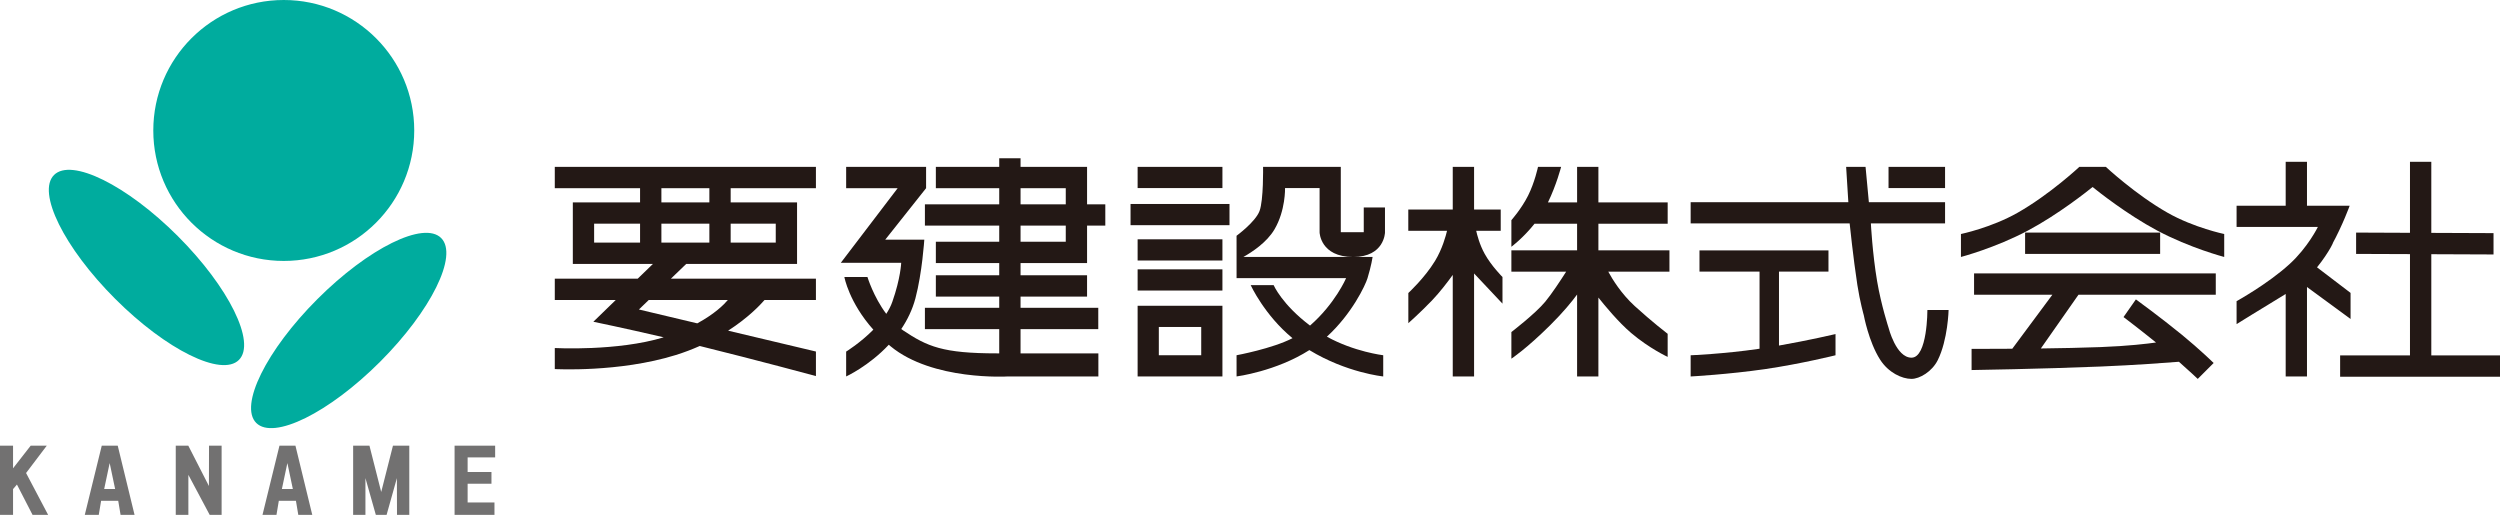 <?xml version="1.0" encoding="UTF-8"?>
<svg id="_レイヤー_2" data-name="レイヤー 2" xmlns="http://www.w3.org/2000/svg" viewBox="0 0 99.642 20.522">
  <defs>
    <style>
      .cls-1 {
        fill: #727171;
      }

      .cls-2 {
        fill: #00ac9e;
      }

      .cls-2, .cls-3 {
        fill-rule: evenodd;
      }

      .cls-4, .cls-3 {
        fill: #231815;
      }
    </style>
  </defs>
  <g id="_レイヤー_1-2" data-name="レイヤー 1">
    <g>
      <path class="cls-2" d="M11.31,0c2.872,0,5.2,2.328,5.2,5.2s-2.328,5.2-5.2,5.2-5.2-2.328-5.2-5.2S8.438,0,11.31,0"/>
      <path class="cls-2" d="M2.153,6.975c.69-.69,2.899.401,4.934,2.436,2.035,2.035,3.126,4.244,2.436,4.934s-2.899-.401-4.934-2.436c-2.035-2.035-3.126-4.244-2.436-4.934"/>
      <path class="cls-2" d="M17.583,9.487c.69.69-.401,2.899-2.436,4.934-2.035,2.035-4.244,3.126-4.934,2.436s.401-2.899,2.436-4.934c2.035-2.035,4.244-3.126,4.934-2.436"/>
      <polygon class="cls-1" points="0 17.763 .52 17.763 .52 18.665 1.223 17.763 1.864 17.763 1.039 18.853 1.919 20.522 1.298 20.522 .675 19.312 .52 19.494 .52 20.522 0 20.522 0 17.763"/>
      <path class="cls-1" d="M4.056,17.762h.636l.671,2.76h-.557l-.094-.562h-.682l-.094.562h-.557l.677-2.76ZM4.373,18.465h-.004l-.217,1.026h.437l-.216-1.026Z"/>
      <path class="cls-1" d="M11.139,17.762h.636l.671,2.76h-.557l-.094-.562h-.682l-.094.562h-.557l.677-2.76ZM11.456,18.465h-.004l-.217,1.026h.437l-.216-1.026Z"/>
      <polygon class="cls-1" points="7.005 17.763 7.505 17.763 8.327 19.371 8.331 17.763 8.833 17.763 8.833 20.522 8.358 20.522 7.508 18.926 7.508 20.522 7.005 20.522 7.005 17.763"/>
      <polygon class="cls-1" points="14.075 17.763 14.725 17.763 15.192 19.601 15.196 19.601 15.662 17.763 16.313 17.763 16.313 20.522 15.823 20.522 15.819 19.056 15.408 20.522 14.98 20.522 14.565 19.056 14.565 20.522 14.075 20.522 14.075 17.763"/>
      <polygon class="cls-1" points="18.118 17.763 19.735 17.763 19.735 18.231 18.638 18.231 18.638 18.813 19.588 18.813 19.588 19.281 18.638 19.281 18.638 20.027 19.708 20.027 19.708 20.522 18.118 20.522 18.118 17.763"/>
      <path class="cls-3" d="M53.933,10.242c1.247,0,1.268-.973,1.268-.973v-.999h-.846v.986h-.915v-2.605h-3.098s.023,1.324-.141,1.76c-.164.436-.916.986-.916.986l.001,1.69h4.365s-.432,1.012-1.437,1.89c-1.121-.845-1.45-1.611-1.45-1.611h-.915s.546,1.192,1.666,2.113c-.801.416-2.23.68-2.23.68l.001.845s1.565-.199,2.901-1.05c1.488.906,2.944,1.05,2.944,1.05v-.845s-1.158-.137-2.245-.74c.999-.911,1.534-2.052,1.618-2.328.154-.503.204-.849.204-.849h-5.151c.345-.194.934-.58,1.238-1.096.448-.757.423-1.65.423-1.65h1.377v1.767s.027.979,1.338.979"/>
      <path class="cls-3" d="M45.342,15.004h3.38v-2.817h-3.38v2.817ZM47.877,14.159h-1.69v-1.127h1.69v1.127Z"/>
      <rect class="cls-4" x="45.342" y="10.735" width="3.38" height=".845"/>
      <rect class="cls-4" x="45.342" y="9.538" width="3.38" height=".845"/>
      <rect class="cls-4" x="45.06" y="8.13" width="3.944" height=".845"/>
      <rect class="cls-4" x="45.342" y="6.651" width="3.38" height=".845"/>
      <path class="cls-3" d="M76.82,12.355s.006,1.901-.634,1.901c-.617,0-.915-1.197-.915-1.197,0,0-.292-.892-.455-1.849-.188-1.109-.249-2.306-.249-2.306h2.957v-.845h-3.037l-.132-1.408h-.774l.088,1.408h-6.285v.845h6.337s.143,1.385.307,2.452c.103.667.257,1.21.257,1.21,0,0,.193,1.051.647,1.763.334.526.875.772,1.254.772.323,0,.817-.288,1.046-.746.405-.81.433-2,.433-2h-.845Z"/>
      <path class="cls-3" d="M70.905,10.826h1.972v-.845h-5.141v.845h2.394v3.073c-.016.002-.032.005-.049.007-1.377.202-2.697.254-2.697.254v.845s1.513-.081,2.989-.297c1.409-.206,2.785-.548,2.785-.548v-.845s-1.049.247-2.253.458v-2.947Z"/>
      <rect class="cls-4" x="75.271" y="6.651" width="2.253" height=".845"/>
      <path class="cls-3" d="M58.837,9.2h.977v-.85h-1.062v-1.698h-.85v1.698h-1.772v.85h1.544c-.043.184-.186.722-.48,1.203-.414.679-1.062,1.275-1.062,1.275v1.203s.463-.409.933-.896c.328-.341.657-.778.837-1.028v4.048h.85v-4.106l1.132,1.203v-1.061s-.44-.439-.708-.921c-.206-.371-.305-.765-.339-.92"/>
      <path class="cls-3" d="M66.539,9.978h-2.832v-1.062h2.761v-.849h-2.761v-1.416h-.849v1.416h-1.162c.339-.695.525-1.416.525-1.416h-.921s-.127.608-.394,1.143c-.264.527-.667.981-.667.981v1.061s.476-.355.923-.92h1.696v1.062h-2.619v.849h2.184c-.228.358-.585.899-.839,1.204-.402.482-1.345,1.203-1.345,1.203v1.062s.595-.389,1.557-1.345c.506-.502.848-.922,1.062-1.212v3.265h.849v-3.144c.251.316.794.976,1.306,1.412.721.613,1.455.953,1.455.953v-.92s-.629-.482-1.313-1.107c-.537-.491-.89-1.067-1.055-1.371h2.439v-.849Z"/>
      <path class="cls-3" d="M30.473,11.956h2.047v-.85h-5.779l.61-.587h4.417v-2.453h-2.646v-.566h3.398v-.85h-10.408v.85h3.399v.566h-2.68v2.453h3.193l-.606.587h-3.306v.85h2.431l-.894.868s1.246.257,2.804.62c-1.843.563-4.341.428-4.341.428v.838s2.555.145,4.82-.559c.345-.107.662-.23.957-.361,2.281.564,4.631,1.199,4.631,1.199v-.978l-3.5-.831c.791-.51,1.268-1.01,1.453-1.224M25.511,9.669h-1.831v-.753h1.831v.753ZM29.122,8.916h1.797v.753h-1.797v-.753ZM26.361,7.5h1.912v.566h-1.912v-.566ZM26.361,8.916h1.912v.753h-1.912v-.753ZM25.465,12.335l.393-.379h3.153c-.151.179-.52.551-1.22.932l-2.326-.553Z"/>
      <path class="cls-3" d="M42.478,10.486h.849v-1.493h.727v-.85h-.727v-1.492h-2.651v-.343h-.85v.343h-2.526v.849h2.526v.643h-2.962v.85h2.962v.643h-2.526v.85h2.526v.486h-2.526v.849h2.526v.446h-2.962v.85h2.962v.967h-.084c-2.166,0-2.78-.27-3.752-.92-.023-.016-.045-.034-.068-.051.239-.356.441-.762.564-1.223.269-1.017.354-2.337.354-2.337h-1.558l1.629-2.053v-.849h-3.186v.849h2.053l-2.266,2.974h2.407s-.02.607-.354,1.557c-.057.165-.142.325-.241.478-.51-.678-.75-1.469-.75-1.469h-.92s.181,1.009,1.155,2.1c-.519.525-1.084.873-1.084.873v.991s.903-.412,1.7-1.264c.024.02.045.041.07.061,1.678,1.385,4.672,1.203,4.672,1.203h3.611v-.92h-3.102v-.967h3.098v-.85h-3.098v-.446h2.651v-.849h-2.651v-.486h1.802ZM40.676,7.5h1.802v.643h-1.802v-.643ZM40.676,8.993h1.802v.643h-1.802v-.643Z"/>
      <path class="cls-3" d="M83.932,6.651h-1.056s-1.178,1.101-2.465,1.831c-1.047.594-2.254.845-2.254.845v.915s1.365-.357,2.676-1.056c1.207-.643,2.366-1.566,2.571-1.732.205.166,1.364,1.089,2.57,1.732,1.311.699,2.676,1.056,2.676,1.056v-.915s-1.206-.251-2.253-.845c-1.287-.73-2.465-1.831-2.465-1.831"/>
      <path class="cls-3" d="M93.686,11.674l-1.337-1.019c.495-.607.735-1.157.597-.906.427-.779.704-1.549.704-1.549h-1.701v-1.751h-.849v1.751h-1.957v.845h3.24s-.395.81-1.127,1.479c-.875.798-2.113,1.479-2.113,1.479v.915s1.012-.629,1.957-1.201v3.288h.849v-3.566l1.737,1.274v-1.039Z"/>
      <polygon class="cls-3" points="96.904 14.165 96.904 10.132 99.384 10.142 99.384 9.292 96.904 9.282 96.904 6.449 96.054 6.449 96.054 9.279 93.907 9.27 93.907 10.12 96.054 10.128 96.054 14.165 93.27 14.165 93.27 15.015 99.642 15.015 99.642 14.165 96.904 14.165"/>
      <path class="cls-3" d="M78.68,11.748h3.12l-1.597,2.152c-.941.007-1.622.004-1.622.004v.845s2.774-.043,5.141-.14c1.381-.057,2.609-.149,3.123-.19.438.385.75.683.75.683l.634-.634s-.556-.545-1.268-1.127c-.828-.678-1.831-1.408-1.831-1.408l-.493.704s.631.477,1.295,1.014c-.333.047-1.107.142-2.21.183-.746.028-1.592.045-2.38.055l1.499-2.141h5.473v-.85h-9.634v.85Z"/>
      <rect class="cls-4" x="80.714" y="9.27" width="5.382" height=".85"/>
    </g>
  </g>
</svg>